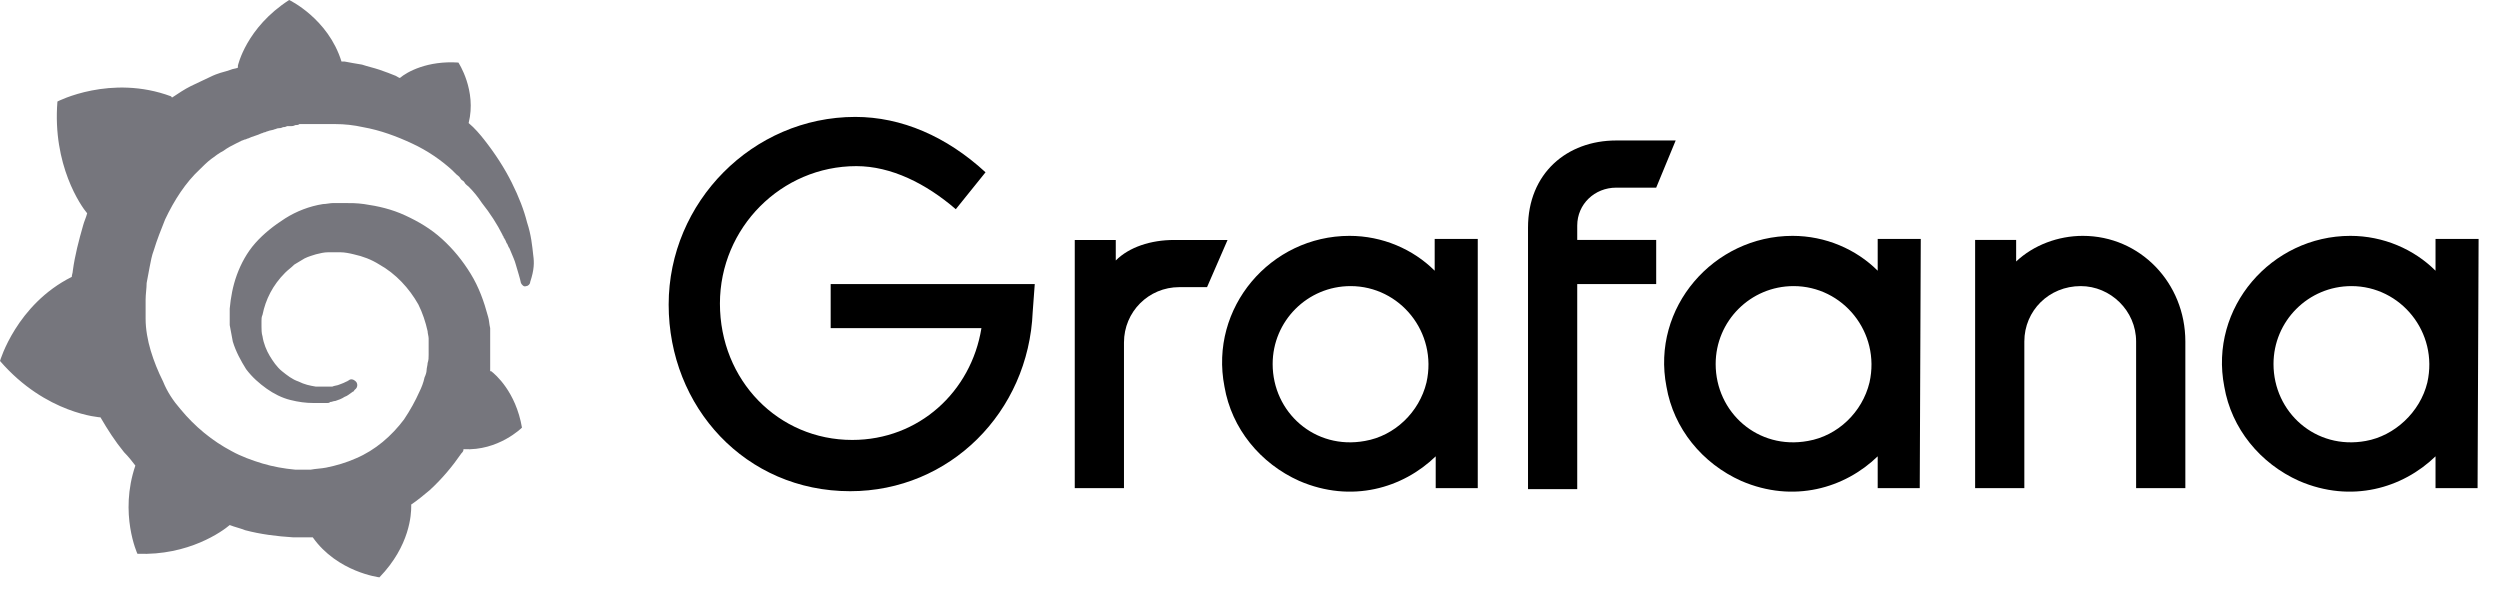 <?xml version="1.0" encoding="UTF-8"?> <svg xmlns="http://www.w3.org/2000/svg" width="166" height="40" viewBox="0 0 166 40" fill="none"><path d="M35.408 16.955C35.34 16.342 35.272 15.593 34.999 14.776C34.795 13.959 34.455 13.074 33.978 12.12C33.501 11.167 32.889 10.214 32.139 9.261C31.867 8.92 31.527 8.511 31.118 8.171C31.663 5.992 30.437 4.154 30.437 4.154C28.394 4.017 27.032 4.766 26.556 5.175C26.488 5.175 26.42 5.107 26.284 5.039C25.943 4.903 25.603 4.766 25.194 4.63C24.786 4.494 24.445 4.426 24.037 4.29C23.628 4.222 23.219 4.154 22.879 4.086C22.811 4.086 22.743 4.086 22.675 4.086C21.789 1.226 19.202 0 19.202 0C16.342 1.838 15.797 4.358 15.797 4.358C15.797 4.358 15.797 4.426 15.797 4.494C15.661 4.562 15.457 4.562 15.321 4.63C15.116 4.698 14.912 4.766 14.64 4.835C14.435 4.903 14.231 4.971 13.959 5.107C13.55 5.311 13.074 5.515 12.665 5.72C12.257 5.924 11.848 6.196 11.44 6.469C11.371 6.469 11.371 6.401 11.371 6.401C7.354 4.903 3.813 6.741 3.813 6.741C3.473 10.963 5.379 13.687 5.788 14.163C5.72 14.435 5.584 14.708 5.515 14.98C5.243 15.934 4.971 16.955 4.835 17.976C4.835 18.113 4.766 18.249 4.766 18.385C1.089 20.223 0 23.968 0 23.968C3.064 27.509 6.673 27.713 6.673 27.713C7.15 28.531 7.626 29.279 8.239 30.029C8.511 30.301 8.784 30.641 8.988 30.914C7.899 34.114 9.124 36.77 9.124 36.77C12.529 36.906 14.776 35.272 15.253 34.863C15.593 34.999 15.934 35.067 16.274 35.204C17.295 35.476 18.385 35.612 19.474 35.68C19.747 35.68 20.019 35.68 20.291 35.68H20.428H20.496H20.632H20.768C22.402 37.995 25.194 38.336 25.194 38.336C27.237 36.225 27.305 34.114 27.305 33.637C27.305 33.569 27.305 33.569 27.305 33.569V33.501C27.713 33.229 28.122 32.889 28.531 32.548C29.348 31.799 30.029 30.982 30.641 30.097C30.71 30.029 30.778 29.96 30.778 29.824C33.093 29.96 34.659 28.394 34.659 28.394C34.25 26.011 32.888 24.854 32.616 24.649C32.616 24.649 32.616 24.649 32.548 24.649C32.548 24.513 32.548 24.377 32.548 24.241C32.548 23.968 32.548 23.696 32.548 23.492V23.151V23.083V23.015C32.548 22.947 32.548 22.947 32.548 22.947V22.811V22.607C32.548 22.538 32.548 22.47 32.548 22.402C32.548 22.334 32.548 22.266 32.548 22.198V21.994V21.789C32.48 21.517 32.48 21.245 32.412 21.04C32.139 20.019 31.799 19.066 31.254 18.18C30.71 17.295 30.097 16.546 29.348 15.865C28.599 15.184 27.782 14.708 26.896 14.299C26.011 13.891 25.126 13.687 24.173 13.55C23.696 13.482 23.288 13.482 22.811 13.482H22.675H22.607H22.538H22.47H22.334C22.266 13.482 22.198 13.482 22.13 13.482C21.926 13.482 21.653 13.55 21.449 13.55C20.564 13.687 19.679 14.027 18.93 14.504C18.18 14.98 17.5 15.525 16.955 16.138C16.41 16.751 16.002 17.5 15.729 18.249C15.457 18.998 15.321 19.747 15.253 20.496C15.253 20.7 15.253 20.836 15.253 21.04C15.253 21.108 15.253 21.108 15.253 21.177V21.313C15.253 21.381 15.253 21.517 15.253 21.585C15.321 21.926 15.389 22.334 15.457 22.675C15.661 23.355 16.002 23.968 16.342 24.513C16.751 25.058 17.227 25.466 17.704 25.807C18.18 26.147 18.725 26.42 19.27 26.556C19.815 26.692 20.291 26.76 20.836 26.76C20.904 26.76 20.972 26.76 21.04 26.76H21.108H21.177C21.245 26.76 21.313 26.76 21.313 26.76C21.313 26.76 21.313 26.76 21.381 26.76H21.449H21.517C21.585 26.76 21.653 26.76 21.721 26.76C21.789 26.76 21.858 26.76 21.926 26.692C22.062 26.692 22.13 26.624 22.266 26.624C22.47 26.556 22.675 26.488 22.879 26.352C23.083 26.284 23.219 26.147 23.424 26.011C23.492 26.011 23.492 25.943 23.56 25.875C23.764 25.739 23.764 25.466 23.628 25.33C23.492 25.194 23.288 25.126 23.151 25.262C23.083 25.262 23.083 25.33 23.015 25.33C22.879 25.398 22.743 25.466 22.538 25.534C22.402 25.603 22.198 25.603 22.062 25.671C21.994 25.671 21.858 25.671 21.789 25.671C21.721 25.671 21.721 25.671 21.653 25.671C21.585 25.671 21.585 25.671 21.517 25.671C21.449 25.671 21.449 25.671 21.381 25.671C21.313 25.671 21.245 25.671 21.245 25.671H21.177H21.108C21.04 25.671 21.041 25.671 20.972 25.671C20.564 25.603 20.223 25.534 19.815 25.33C19.406 25.194 19.066 24.922 18.725 24.649C18.385 24.377 18.113 23.968 17.908 23.628C17.704 23.288 17.5 22.811 17.431 22.334C17.363 22.13 17.363 21.858 17.363 21.653C17.363 21.585 17.363 21.517 17.363 21.449V21.381V21.313C17.363 21.177 17.363 21.04 17.431 20.904C17.636 19.883 18.113 18.93 18.93 18.113C19.134 17.908 19.338 17.772 19.542 17.568C19.747 17.431 20.019 17.295 20.223 17.159C20.496 17.023 20.768 16.955 20.972 16.887C21.245 16.819 21.517 16.751 21.789 16.751C21.926 16.751 22.062 16.751 22.198 16.751C22.266 16.751 22.266 16.751 22.266 16.751H22.402H22.47H22.607C22.879 16.751 23.219 16.819 23.492 16.887C24.105 17.023 24.649 17.227 25.194 17.568C26.284 18.18 27.169 19.134 27.782 20.223C28.054 20.768 28.258 21.381 28.394 21.994C28.394 22.13 28.462 22.334 28.462 22.47V22.607V22.743C28.462 22.811 28.462 22.811 28.462 22.879C28.462 22.947 28.462 22.947 28.462 23.015V23.151V23.288C28.462 23.355 28.462 23.492 28.462 23.56C28.462 23.764 28.462 23.9 28.394 24.105C28.394 24.241 28.326 24.445 28.326 24.581C28.326 24.717 28.258 24.922 28.19 25.058C28.122 25.398 27.986 25.739 27.85 26.011C27.577 26.624 27.237 27.237 26.828 27.85C26.011 28.939 24.922 29.892 23.628 30.437C23.015 30.71 22.334 30.914 21.653 31.05C21.313 31.118 20.972 31.118 20.632 31.186H20.564H20.496H20.36H20.223H20.155C20.223 31.186 20.155 31.186 20.155 31.186C19.951 31.186 19.815 31.186 19.61 31.186C18.862 31.118 18.113 30.982 17.431 30.778C16.751 30.573 16.002 30.301 15.389 29.96C14.095 29.279 12.938 28.326 11.984 27.169C11.508 26.624 11.099 26.011 10.827 25.33C10.486 24.649 10.214 23.968 10.009 23.288C9.805 22.607 9.669 21.858 9.669 21.177V21.04V20.972V20.836V20.428V20.36V20.223V20.155C9.669 20.087 9.669 19.951 9.669 19.883C9.669 19.542 9.737 19.134 9.737 18.793C9.805 18.453 9.873 18.044 9.941 17.704C10.009 17.363 10.078 16.955 10.214 16.614C10.418 15.934 10.691 15.253 10.963 14.572C11.576 13.278 12.325 12.12 13.278 11.235C13.482 11.031 13.755 10.758 14.027 10.554C14.299 10.35 14.572 10.146 14.844 10.009C15.116 9.805 15.389 9.669 15.661 9.533C15.797 9.465 15.934 9.397 16.07 9.329C16.138 9.329 16.206 9.261 16.274 9.261C16.342 9.261 16.41 9.192 16.478 9.192C16.751 9.056 17.091 8.988 17.363 8.852C17.431 8.852 17.5 8.784 17.568 8.784C17.636 8.784 17.704 8.716 17.772 8.716C17.908 8.648 18.113 8.648 18.249 8.58C18.317 8.58 18.385 8.511 18.521 8.511C18.589 8.511 18.657 8.511 18.793 8.443C18.862 8.443 18.93 8.443 19.066 8.375H19.202H19.338C19.406 8.375 19.474 8.375 19.61 8.307C19.679 8.307 19.815 8.307 19.883 8.239C19.951 8.239 20.087 8.239 20.155 8.239C20.223 8.239 20.291 8.239 20.36 8.239H20.496H20.564H20.632C20.7 8.239 20.836 8.239 20.904 8.239H21.04C21.04 8.239 21.108 8.239 21.04 8.239H21.108C21.177 8.239 21.245 8.239 21.313 8.239C21.653 8.239 21.926 8.239 22.266 8.239C22.879 8.239 23.492 8.307 24.105 8.443C25.262 8.648 26.352 9.056 27.373 9.533C28.394 10.009 29.279 10.622 30.029 11.303C30.097 11.371 30.097 11.371 30.165 11.44C30.233 11.508 30.233 11.508 30.301 11.576C30.369 11.644 30.505 11.712 30.573 11.848C30.641 11.984 30.778 11.984 30.846 12.12C30.914 12.257 31.05 12.325 31.118 12.393C31.458 12.733 31.731 13.074 32.003 13.482C32.548 14.163 33.025 14.912 33.365 15.593C33.365 15.661 33.433 15.661 33.433 15.729C33.433 15.797 33.501 15.797 33.501 15.865C33.569 15.934 33.569 16.002 33.637 16.138C33.706 16.206 33.706 16.274 33.774 16.41C33.842 16.478 33.842 16.546 33.91 16.683C34.046 17.023 34.182 17.295 34.25 17.568C34.386 18.044 34.523 18.453 34.591 18.793C34.659 18.93 34.795 19.066 34.931 18.998C35.067 18.998 35.204 18.862 35.204 18.725C35.476 17.908 35.476 17.431 35.408 16.955Z" fill="#76767D"></path><path d="M68.572 20.7C68.299 27.373 63.056 32.616 56.451 32.616C49.506 32.616 44.399 27.033 44.399 20.224C44.399 13.415 49.982 7.763 56.792 7.763C59.856 7.763 62.852 9.057 65.439 11.44L63.465 13.891C61.49 12.189 59.175 11.031 56.86 11.031C51.889 11.031 47.803 15.117 47.803 20.156C47.803 25.262 51.685 29.212 56.587 29.212C61.013 29.212 64.486 26.012 65.167 21.79H55.157V18.862H68.708L68.572 20.7Z" fill="black"></path><path d="M80.148 19.066H78.309C76.266 19.066 74.632 20.7 74.632 22.743V32.412H71.364V15.934H74.087V17.296C74.973 16.41 76.403 15.934 77.969 15.934H81.51L80.148 19.066Z" fill="black"></path><path d="M98.123 32.411H95.331V30.3C93.152 32.411 89.747 33.433 86.275 31.935C83.687 30.777 81.781 28.462 81.304 25.67C80.282 20.427 84.368 15.661 89.611 15.661C91.79 15.661 93.833 16.546 95.263 17.976V15.865H98.123V32.411ZM94.718 25.398C95.467 22.061 92.948 18.997 89.679 18.997C86.819 18.997 84.504 21.312 84.504 24.172C84.504 27.372 87.296 29.892 90.632 29.279C92.607 28.939 94.241 27.372 94.718 25.398Z" fill="black"></path><path d="M104.728 14.98V15.933H109.971V18.861H104.728V32.48H101.46V15.116C101.46 11.507 104.047 9.328 107.316 9.328H111.265L109.971 12.46H107.316C105.886 12.46 104.728 13.55 104.728 14.98Z" fill="black"></path><path d="M127.471 32.411H124.679V30.3C122.5 32.411 119.095 33.433 115.623 31.935C113.035 30.777 111.129 28.462 110.652 25.67C109.631 20.427 113.784 15.661 119.027 15.661C121.206 15.661 123.249 16.546 124.679 17.976V15.865H127.539L127.471 32.411ZM124.134 25.398C124.883 22.061 122.364 18.997 119.095 18.997C116.235 18.997 113.92 21.312 113.92 24.172C113.92 27.372 116.712 29.892 120.049 29.279C122.023 28.939 123.658 27.372 124.134 25.398Z" fill="black"></path><path d="M145.107 22.674V32.411H141.838V22.674C141.838 20.631 140.136 18.997 138.161 18.997C136.051 18.997 134.416 20.631 134.416 22.674V32.411H131.148V15.933H133.872V17.363C135.029 16.273 136.663 15.661 138.298 15.661C142.111 15.661 145.107 18.793 145.107 22.674Z" fill="black"></path><path d="M164.511 32.411H161.719V30.3C159.54 32.411 156.136 33.433 152.663 31.935C150.076 30.777 148.169 28.462 147.692 25.67C146.671 20.427 150.825 15.661 156.068 15.661C158.247 15.661 160.29 16.546 161.719 17.976V15.865H164.579L164.511 32.411ZM161.175 25.398C161.924 22.061 159.404 18.997 156.136 18.997C153.276 18.997 150.961 21.312 150.961 24.172C150.961 27.372 153.753 29.892 157.089 29.279C158.996 28.939 160.698 27.372 161.175 25.398Z" fill="black"></path></svg> 